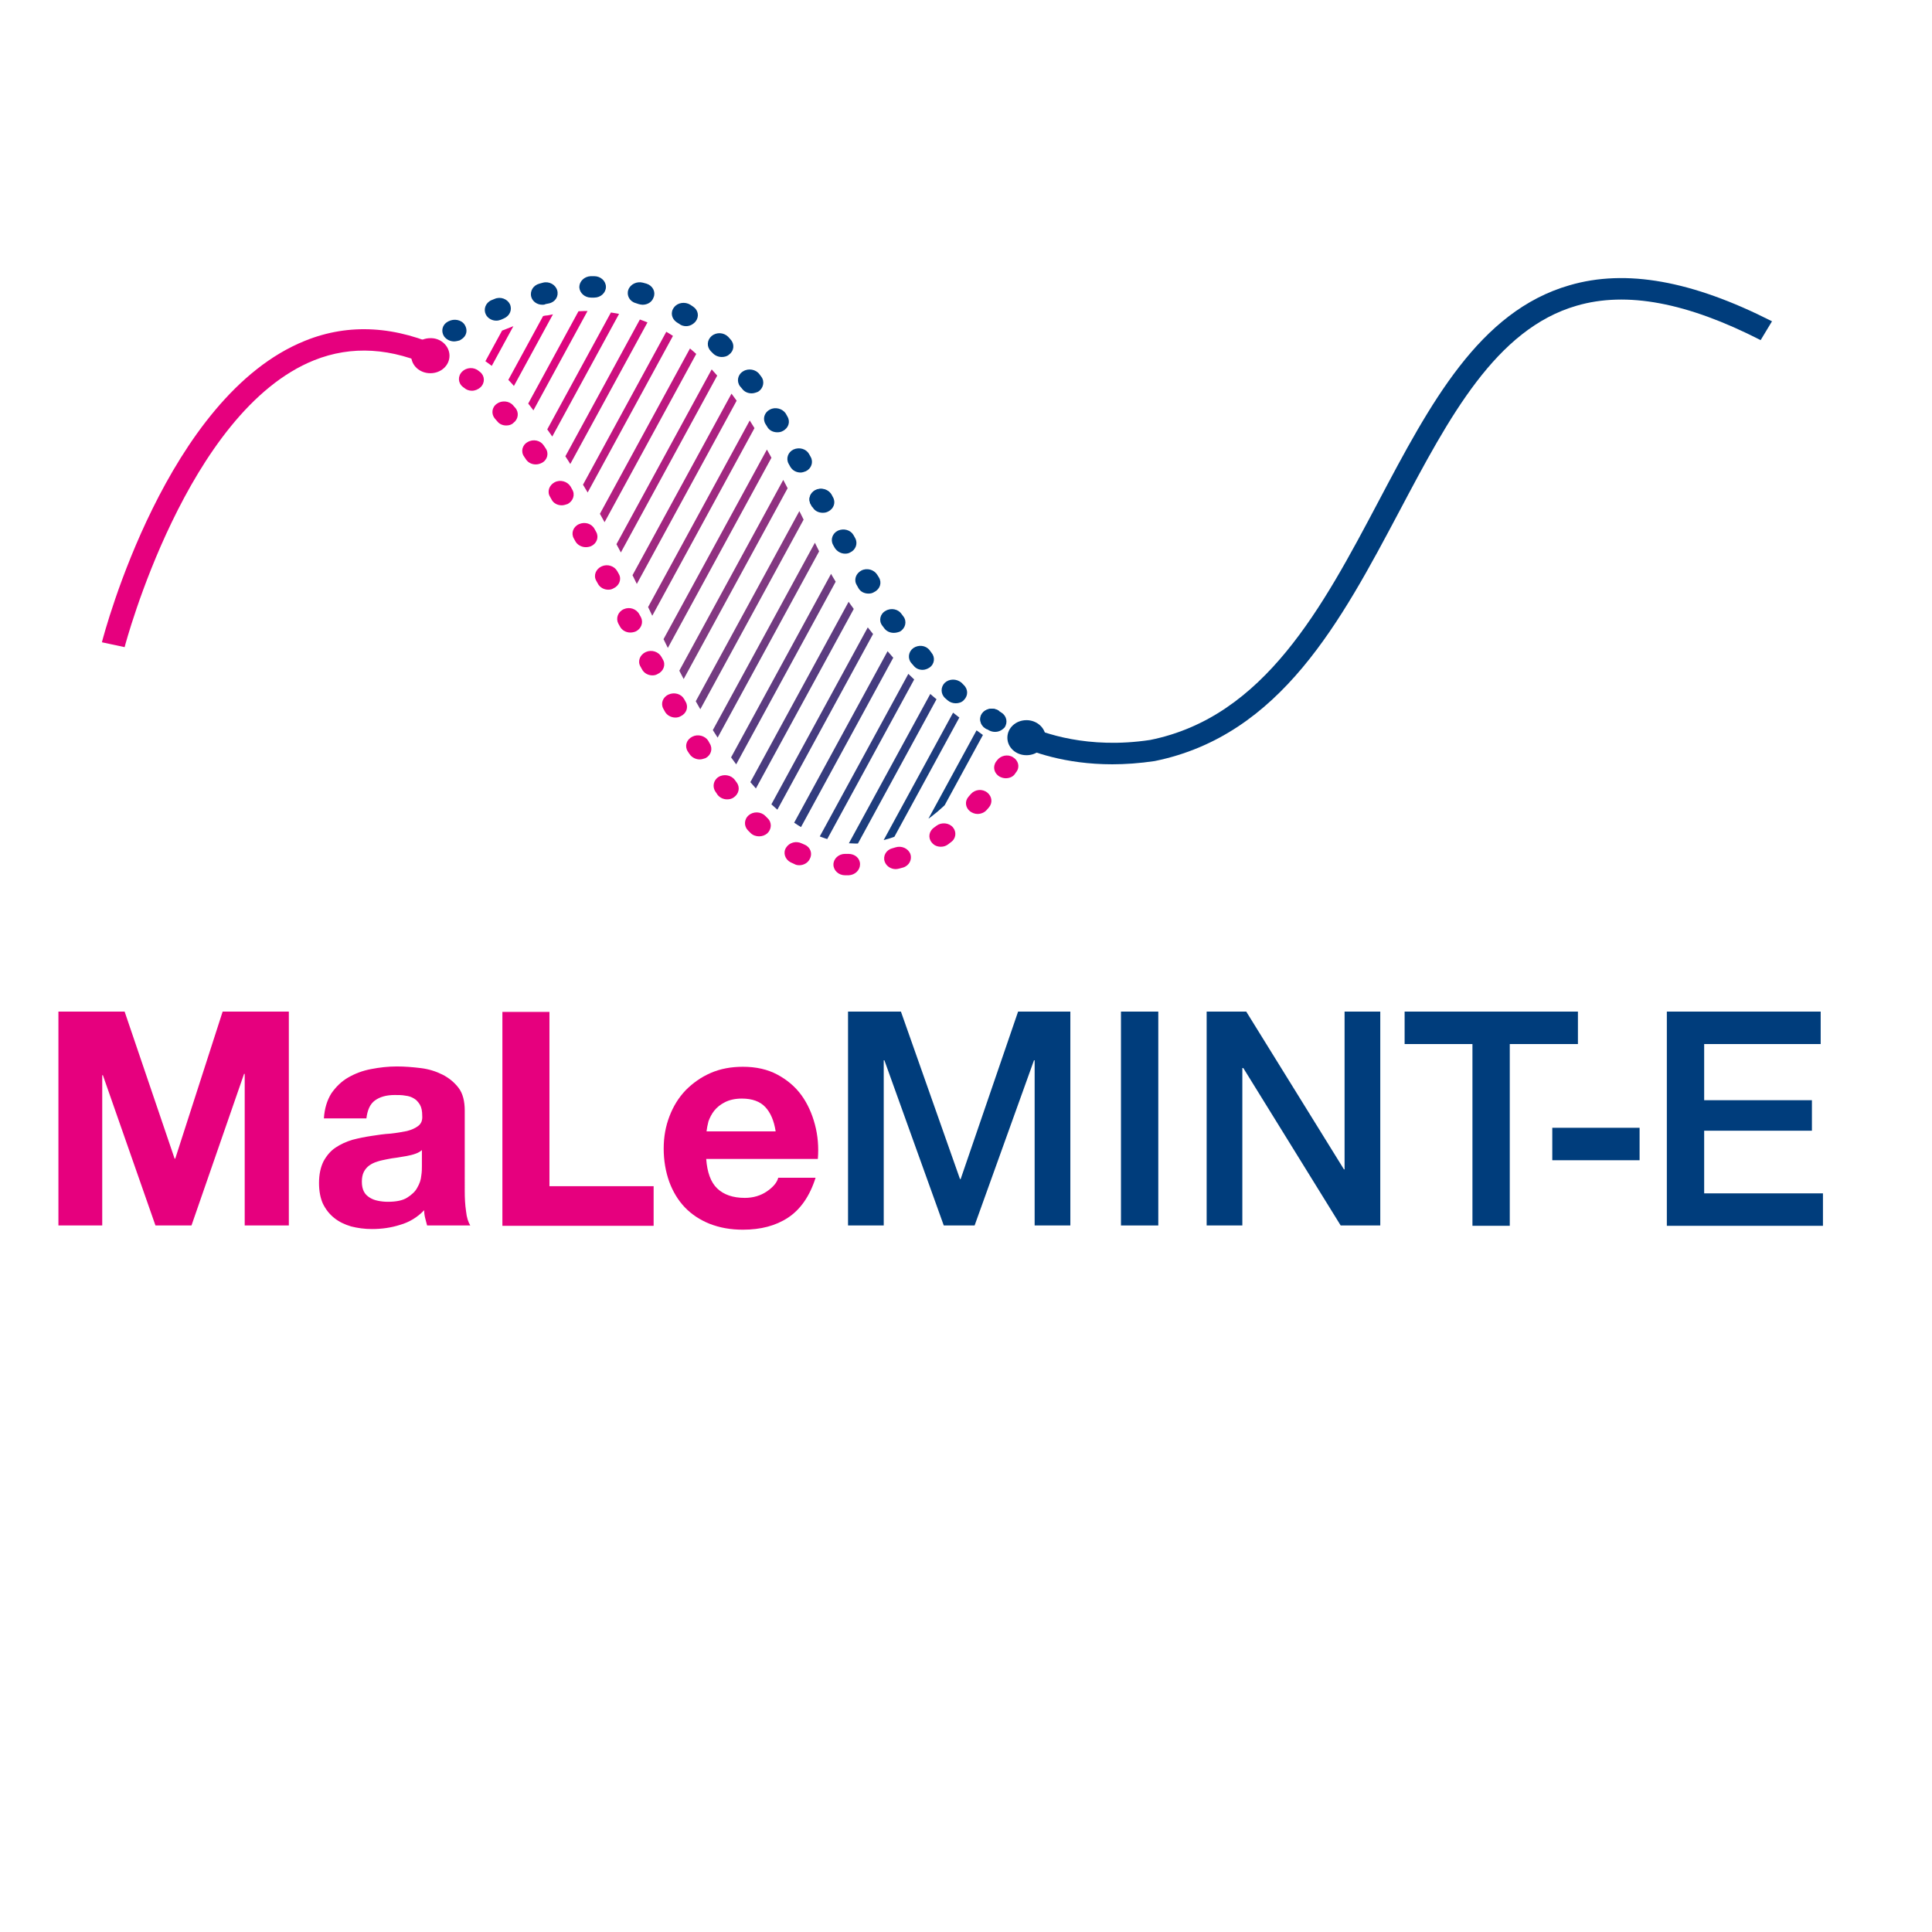 <?xml version="1.0" encoding="utf-8"?>
<!-- Generator: Adobe Illustrator 27.8.1, SVG Export Plug-In . SVG Version: 6.00 Build 0)  -->
<svg version="1.1" id="Ebene_1" xmlns="http://www.w3.org/2000/svg" xmlns:xlink="http://www.w3.org/1999/xlink" x="0px" y="0px"
	 viewBox="0 0 595.3 595.3" style="enable-background:new 0 0 595.3 595.3;" xml:space="preserve">
<style type="text/css">
	.st0{fill:#E6007E;}
	.st1{fill:#003D7C;}
	.st2{clip-path:url(#SVGID_00000108997538051006094860000012137465330622054806_);}
	.st3{fill:url(#SVGID_00000070082939984170134100000009976727824592133793_);}
	.st4{fill:url(#SVGID_00000057127522042746142820000014497524918209968308_);}
	.st5{fill:url(#SVGID_00000147902877525898571720000010338910510949254796_);}
	.st6{fill:url(#SVGID_00000073684806587796950390000010949502957373063347_);}
	.st7{fill:url(#SVGID_00000001635162275992342130000002268276052882251168_);}
	.st8{fill:url(#SVGID_00000135666382625586806130000016561522163522964640_);}
	.st9{fill:url(#SVGID_00000084512930807532177350000006213529047785036700_);}
	.st10{fill:url(#SVGID_00000097480196101133161360000010809018086035896204_);}
	.st11{fill:url(#SVGID_00000098193246969502672350000001966927650768475297_);}
	.st12{fill:url(#SVGID_00000148624459461571454260000002568592370850777504_);}
	.st13{fill:url(#SVGID_00000153707805344871881750000012939484986994732991_);}
	.st14{fill:url(#SVGID_00000080164608582616233730000007321620896381206158_);}
	.st15{fill:url(#SVGID_00000064334654164972667790000002767889961568836494_);}
	.st16{fill:url(#SVGID_00000004522295473052292590000000332564248269011857_);}
	.st17{fill:url(#SVGID_00000064314955692061129280000017504673431448785296_);}
	.st18{fill:url(#SVGID_00000036959223858644677080000009198682531258169790_);}
	.st19{fill:url(#SVGID_00000129175586031315010450000016132465630670928036_);}
	.st20{fill:url(#SVGID_00000038414209435635235400000010741274556035041210_);}
	.st21{fill:url(#SVGID_00000164510003357515721680000007114767292210202012_);}
	.st22{fill:url(#SVGID_00000083086459740613924100000001388180831657493917_);}
	.st23{fill:url(#SVGID_00000108992111962191717230000008149128006324577464_);}
	.st24{fill:url(#SVGID_00000129903116738190572260000012824717039491303052_);}
</style>
<g>
	<path class="st0" d="M38.4,311.7L53.8,357H54l14.6-45.3H89v65.9H75.4v-46.7h-0.2l-16.2,46.7H47.9l-16.2-46.3h-0.2v46.3H18v-65.9
		H38.4z"/>
	<path class="st0" d="M99.8,344.6c0.2-3.1,1-5.6,2.3-7.7c1.4-2,3.1-3.7,5.2-4.9c2.1-1.2,4.4-2.1,7.1-2.6c2.6-0.5,5.2-0.8,7.9-0.8
		c2.4,0,4.8,0.2,7.3,0.5c2.5,0.3,4.7,1,6.7,2c2,1,3.7,2.4,5,4.1s1.9,4.1,1.9,7V367c0,2.2,0.1,4.2,0.4,6.2c0.2,2,0.7,3.4,1.3,4.4
		h-13.3c-0.2-0.7-0.4-1.5-0.6-2.3c-0.2-0.8-0.3-1.6-0.3-2.4c-2.1,2.2-4.6,3.7-7.4,4.5c-2.8,0.9-5.7,1.3-8.7,1.3
		c-2.3,0-4.4-0.3-6.4-0.8c-2-0.6-3.7-1.4-5.2-2.6c-1.5-1.2-2.6-2.6-3.5-4.4c-0.8-1.8-1.2-3.9-1.2-6.4c0-2.7,0.5-4.9,1.4-6.7
		c1-1.8,2.2-3.2,3.7-4.2c1.5-1,3.2-1.8,5.2-2.4c1.9-0.5,3.9-0.9,5.9-1.2c2-0.3,3.9-0.6,5.8-0.7c1.9-0.2,3.6-0.5,5.1-0.8
		c1.5-0.4,2.6-0.9,3.5-1.6c0.9-0.7,1.3-1.7,1.2-3.1c0-1.4-0.2-2.5-0.7-3.4c-0.5-0.8-1.1-1.5-1.8-1.9c-0.8-0.5-1.7-0.8-2.7-0.9
		c-1-0.2-2.1-0.2-3.3-0.2c-2.6,0-4.6,0.6-6.1,1.7c-1.5,1.1-2.3,3-2.6,5.5H99.8z M130.1,354.3c-0.6,0.5-1.2,0.9-2.1,1.2
		c-0.8,0.3-1.7,0.5-2.7,0.7c-1,0.2-2,0.3-3,0.5c-1,0.1-2.1,0.3-3.1,0.5c-1,0.2-2,0.4-2.9,0.7c-1,0.3-1.8,0.7-2.5,1.2
		c-0.7,0.5-1.3,1.2-1.7,2c-0.4,0.8-0.6,1.8-0.6,3c0,1.2,0.2,2.2,0.6,3c0.4,0.8,1,1.4,1.8,1.9s1.6,0.8,2.6,1c1,0.2,2,0.3,3,0.3
		c2.6,0,4.6-0.4,6-1.3c1.4-0.9,2.5-1.9,3.1-3.1c0.7-1.2,1.1-2.4,1.2-3.6c0.2-1.2,0.2-2.2,0.2-3V354.3z"/>
	<path class="st0" d="M169.3,311.7v53.8h32.1v12.2h-46.6v-65.9H169.3z"/>
	<path class="st0" d="M221,366.2c2,1.9,4.8,2.9,8.5,2.9c2.6,0,4.9-0.7,6.8-2c1.9-1.3,3.1-2.7,3.5-4.2h11.5
		c-1.8,5.7-4.7,9.8-8.5,12.3c-3.8,2.5-8.4,3.7-13.9,3.7c-3.8,0-7.1-0.6-10.2-1.8c-3-1.2-5.6-2.9-7.7-5.1c-2.1-2.2-3.7-4.9-4.8-7.9
		c-1.1-3.1-1.7-6.5-1.7-10.2c0-3.6,0.6-6.9,1.8-10c1.2-3.1,2.8-5.7,5-8c2.2-2.2,4.7-4,7.7-5.3c3-1.3,6.3-1.9,9.9-1.9
		c4.1,0,7.6,0.8,10.6,2.4c3,1.6,5.5,3.7,7.4,6.3c1.9,2.6,3.3,5.7,4.2,9.1c0.9,3.4,1.2,6.9,0.9,10.6h-34.4
		C217.9,361.2,219,364.3,221,366.2z M235.8,341.1c-1.6-1.7-4-2.6-7.2-2.6c-2.1,0-3.8,0.4-5.2,1.1c-1.4,0.7-2.5,1.6-3.3,2.6
		c-0.8,1-1.4,2.2-1.8,3.3c-0.3,1.2-0.5,2.2-0.6,3.1h21.3C238.5,345.3,237.4,342.8,235.8,341.1z"/>
	<path class="st1" d="M261.3,311.7h16.3l18.2,51.6h0.2l17.7-51.6h16.1v65.9h-11v-50.9h-0.2l-18.3,50.9h-9.5l-18.3-50.9h-0.2v50.9
		h-11V311.7z"/>
	<path class="st1" d="M345.4,311.7h11.5v65.9h-11.5V311.7z"/>
	<path class="st1" d="M371.8,311.7H384l30.1,48.6h0.2v-48.6h11v65.9h-12.2l-30-48.5h-0.3v48.5h-11V311.7z"/>
	<path class="st1" d="M432.8,311.7h53.4v10h-21v56h-11.5v-56h-20.9V311.7z"/>
	<path class="st1" d="M478.3,347.5h26.9v10h-26.9V347.5z"/>
	<path class="st1" d="M513.6,311.7H561v10h-35.9v17.3h33.2v9.4h-33.2v19.3h36.6v10h-48.1V311.7z"/>
</g>
<g>
	<path class="st1" d="M139.9,105.2c-1.2,0-2.4-0.6-3.1-1.6c-1-1.6-0.5-3.6,1.2-4.5c0,0,0.2-0.1,0.2-0.1c1.7-0.9,4-0.5,5,1.1
		c1,1.6,0.6,3.5-1.1,4.5l-0.5,0.3C141.2,105,140.5,105.2,139.9,105.2z"/>
	<path class="st1" d="M294.5,216.7c-0.9,0-1.8-0.3-2.5-0.9l-0.8-0.7c-1.4-1.3-1.4-3.4-0.1-4.7c1.4-1.3,3.6-1.3,5.1-0.1l0.7,0.7
		c1.4,1.3,1.5,3.3,0.1,4.7C296.4,216.4,295.4,216.7,294.5,216.7z M284.3,206.4c-1.1,0-2.1-0.4-2.8-1.3l-0.7-0.8
		c-1.2-1.4-0.9-3.5,0.6-4.6c1.6-1.1,3.8-0.9,5,0.6l0.6,0.8c1.2,1.4,1,3.5-0.6,4.6C285.8,206.1,285,206.4,284.3,206.4z M275.4,195
		c-1.2,0-2.3-0.5-3-1.5l-0.6-0.8c-1.1-1.5-0.6-3.6,1.1-4.5c1.7-1,3.9-0.5,4.9,1l0.6,0.8c1.1,1.5,0.6,3.6-1.1,4.6
		C276.8,194.8,276.1,195,275.4,195z M267.6,182.9c-1.3,0-2.5-0.6-3.1-1.7l-0.5-0.9c-1-1.6-0.3-3.6,1.4-4.5c1.7-0.9,3.9-0.3,4.9,1.3
		l0.5,0.8c1,1.6,0.4,3.6-1.4,4.5C268.8,182.8,268.2,182.9,267.6,182.9z M260.4,170.6c-1.3,0-2.5-0.7-3.2-1.8l-0.5-0.9
		c-0.9-1.6-0.2-3.6,1.5-4.4c1.8-0.8,3.9-0.2,4.8,1.4l0.5,0.9c0.9,1.6,0.2,3.6-1.5,4.4C261.5,170.5,261,170.6,260.4,170.6z
		 M250.3,156.3l-0.5-0.9c-0.9-1.6-0.2-3.6,1.6-4.4c1.8-0.8,3.9-0.1,4.8,1.5l0.3,0.6l-3,1.8L250.3,156.3z M246.7,145.6
		c-1.3,0-2.5-0.6-3.2-1.8l-0.5-0.9c-0.9-1.6-0.2-3.6,1.5-4.4c1.8-0.8,3.9-0.2,4.8,1.4l0.5,0.9c0.9,1.6,0.2,3.6-1.5,4.4
		C247.8,145.4,247.2,145.6,246.7,145.6z M239.5,133.2c-1.3,0-2.5-0.6-3.1-1.7l-0.5-0.8c-1-1.6-0.4-3.6,1.3-4.5
		c1.7-0.9,3.9-0.3,4.9,1.2l0.5,0.9c1,1.6,0.4,3.6-1.4,4.5C240.7,133.1,240.1,133.2,239.5,133.2z M231.6,121.2c-1.2,0-2.3-0.5-3-1.5
		L228,119c-1.1-1.5-0.7-3.6,1-4.6c1.6-1,3.9-0.6,5,0.9l0.6,0.8c1.1,1.5,0.6,3.6-1,4.6C232.9,121,232.2,121.2,231.6,121.2z
		 M222.4,110c-1,0-2-0.4-2.7-1.1l-0.7-0.7c-1.3-1.4-1.2-3.4,0.3-4.7c1.5-1.2,3.7-1.1,5.1,0.3l0.7,0.8c1.3,1.4,1.1,3.5-0.4,4.6
		C224.1,109.8,223.2,110,222.4,110z M211.4,100.5c-0.7,0-1.5-0.2-2.1-0.7l-0.8-0.5c-1.6-1.1-2-3.1-0.8-4.6c1.1-1.5,3.4-1.8,5-0.8
		l0.9,0.6c1.6,1.1,1.9,3.1,0.7,4.6C213.5,100,212.5,100.5,211.4,100.5z M152.9,98.8c-1.3,0-2.6-0.7-3.2-1.9
		c-0.8-1.6-0.1-3.6,1.7-4.4l1-0.4c1.8-0.8,3.9,0,4.7,1.6c0.8,1.7,0,3.6-1.8,4.4l-0.9,0.4C153.9,98.7,153.4,98.8,152.9,98.8z
		 M198,93.9c-0.4,0-0.8-0.1-1.2-0.2l-0.9-0.3c-1.9-0.5-2.9-2.4-2.3-4.1c0.6-1.7,2.6-2.7,4.5-2.2l1.1,0.3c1.9,0.6,2.9,2.5,2.2,4.2
		C200.9,93.1,199.5,93.9,198,93.9z M167.1,93.9c-1.6,0-3-1-3.4-2.4c-0.5-1.8,0.6-3.6,2.5-4.1l1.1-0.3c1.9-0.5,3.9,0.6,4.4,2.4
		c0.5,1.8-0.6,3.6-2.6,4l-1,0.2C167.8,93.9,167.4,93.9,167.1,93.9z M182.1,91.7c-1.9,0-3.5-1.4-3.6-3.2c0-1.8,1.5-3.3,3.5-3.4l1.1,0
		c0,0,0,0,0,0c2,0,3.6,1.5,3.6,3.3c0,1.8-1.6,3.3-3.6,3.3L182.1,91.7C182.2,91.7,182.1,91.7,182.1,91.7z"/>
	<path class="st1" d="M304.1,224.7l-0.5-0.3c-1.6-1-2.1-3.1-1-4.6c1.1-1.5,3.3-1.9,5-0.9l0.3,0.2L304.1,224.7z"/>
	<path class="st0" d="M145.4,120.4c-0.9,0-1.7-0.3-2.4-0.9l-0.4-0.3c-1.5-1.2-1.6-3.3-0.2-4.7c1.3-1.3,3.6-1.5,5.1-0.2l0.4,0.3
		c1.5,1.2,1.6,3.3,0.2,4.7C147.3,120,146.4,120.4,145.4,120.4z"/>
	<path class="st0" d="M260.4,269.7c-2,0-3.6-1.5-3.6-3.3c0-1.8,1.6-3.3,3.6-3.3l1,0c2.1,0,3.6,1.4,3.6,3.2c0,1.8-1.5,3.3-3.5,3.4
		L260.4,269.7z M276,267.8c-1.5,0-2.9-0.9-3.4-2.3c-0.6-1.7,0.4-3.6,2.3-4.1l1-0.3c1.9-0.6,3.9,0.3,4.6,2c0.6,1.7-0.3,3.6-2.2,4.2
		l-1.1,0.3C276.8,267.7,276.4,267.8,276,267.8z M246.3,266.6c-0.6,0-1.1-0.1-1.6-0.4l-1.1-0.5c-1.7-0.9-2.4-2.9-1.4-4.5
		c1-1.6,3.1-2.2,4.9-1.3l0.9,0.4c1.8,0.8,2.4,2.8,1.5,4.4C248.9,265.9,247.6,266.6,246.3,266.6z M289.9,260.9
		c-1.1,0-2.1-0.4-2.8-1.3c-1.2-1.4-0.9-3.5,0.7-4.6l0.8-0.6c1.5-1.1,3.8-0.9,5,0.5c1.2,1.4,1,3.5-0.6,4.6l-0.9,0.7
		C291.4,260.7,290.7,260.9,289.9,260.9z M233.9,257.7c-0.9,0-1.9-0.3-2.6-1l-0.8-0.8c-1.3-1.3-1.3-3.4,0.2-4.7
		c1.4-1.2,3.7-1.2,5.1,0.2l0.7,0.7c1.4,1.3,1.3,3.4-0.1,4.7C235.7,257.4,234.8,257.7,233.9,257.7z M301.2,250.8
		c-0.8,0-1.6-0.3-2.3-0.8c-1.5-1.2-1.7-3.2-0.4-4.6l0.7-0.8c1.3-1.4,3.5-1.6,5-0.4c1.5,1.2,1.7,3.2,0.5,4.6l-0.7,0.8
		C303.3,250.4,302.2,250.8,301.2,250.8z M224,246.3c-1.1,0-2.2-0.5-2.9-1.4l-0.6-0.9c-1.1-1.5-0.7-3.6,0.9-4.6c1.6-1,3.9-0.6,5,0.9
		l0.6,0.8c1.1,1.5,0.7,3.5-0.9,4.6C225.4,246.2,224.7,246.3,224,246.3z M215.6,234c-1.2,0-2.4-0.6-3.1-1.6l-0.6-0.9
		c-1-1.6-0.4-3.6,1.4-4.5c1.7-0.9,3.9-0.3,4.9,1.2l0.5,0.9c1,1.6,0.4,3.6-1.3,4.5C216.8,233.8,216.2,234,215.6,234z M208.1,221.1
		c-1.3,0-2.6-0.7-3.2-1.8l-0.5-0.9c-0.9-1.6-0.2-3.6,1.6-4.4c1.8-0.8,3.9-0.2,4.8,1.4l0.5,0.9c0.9,1.6,0.2,3.6-1.6,4.4
		C209.2,221,208.6,221.1,208.1,221.1z M201,208.1c-1.3,0-2.6-0.7-3.2-1.9l-0.5-0.9c-0.9-1.6-0.1-3.6,1.7-4.4
		c1.8-0.8,3.9-0.1,4.8,1.5l0.5,0.9c0.9,1.6,0.1,3.6-1.7,4.4C202.1,208,201.6,208.1,201,208.1z M194.2,194.9c-1.3,0-2.6-0.7-3.2-1.9
		l-0.5-0.9c-0.8-1.6-0.1-3.6,1.7-4.4c1.8-0.8,3.9-0.1,4.8,1.6l0.5,0.9c0.8,1.6,0.1,3.6-1.7,4.4C195.3,194.8,194.7,194.9,194.2,194.9
		z M187.4,181.7c-1.3,0-2.6-0.7-3.2-1.9l-0.5-0.9c-0.9-1.6-0.1-3.6,1.7-4.4c1.8-0.8,3.9-0.1,4.8,1.5l0.5,0.9
		c0.9,1.6,0.1,3.6-1.7,4.4C188.5,181.6,188,181.7,187.4,181.7z M180.5,168.6c-1.3,0-2.6-0.7-3.2-1.8l-0.5-0.9
		c-0.9-1.6-0.2-3.6,1.6-4.4c1.8-0.8,3.9-0.2,4.8,1.5l0.5,0.9c0.9,1.6,0.2,3.6-1.6,4.4C181.6,168.5,181,168.6,180.5,168.6z
		 M173.1,155.7c-1.3,0-2.5-0.6-3.1-1.7l-0.5-0.9c-1-1.6-0.3-3.6,1.4-4.5c1.7-0.9,3.9-0.3,4.9,1.3l0.5,0.9c1,1.6,0.3,3.6-1.4,4.5
		C174.3,155.5,173.7,155.7,173.1,155.7z M165.1,143.1c-1.2,0-2.3-0.5-3-1.5l-0.6-0.9c-1.1-1.5-0.6-3.6,1.1-4.5c1.7-1,3.9-0.5,4.9,1
		l0.6,0.9c1.1,1.5,0.6,3.6-1.1,4.5C166.4,142.9,165.8,143.1,165.1,143.1z M156,131.1c-1.1,0-2.1-0.4-2.8-1.3l-0.7-0.8
		c-1.2-1.4-1-3.5,0.6-4.6c1.5-1.1,3.8-0.9,5,0.5l0.7,0.8c1.2,1.4,0.9,3.5-0.6,4.6C157.6,130.9,156.8,131.1,156,131.1z"/>
	<path class="st0" d="M309.9,239.8c-0.7,0-1.3-0.2-1.9-0.5c-1.7-1-2.2-3-1.1-4.6l0.3-0.4c1.1-1.5,3.3-2,4.9-1c1.7,1,2.2,3,1.1,4.5
		l-0.3,0.4C312.3,239.3,311.1,239.8,309.9,239.8z"/>
	<path class="st0" d="M38.4,199.4l-7-1.5c0.8-3.1,20-75.8,62.6-92.9c13.6-5.5,28.1-4.6,43.1,2.5c0.8,0.4-2.6,6.2-3.4,5.8
		c-13-6.2-25.4-6.9-36.9-2.3C57.6,126.7,38.6,198.6,38.4,199.4z"/>
	<path class="st1" d="M342.7,235.5c-14.6,0-25-3.9-29.9-6.2c-1.9-0.9,1.7-6.6,3.3-5.9c5.3,2.5,19.1,7.5,38.3,4.6
		c35.2-7.1,53.1-40.9,70.4-73.6c15.9-30.1,31-58.5,58.8-66.5c17.4-5.1,37.8-1.4,62.4,11.1l-3.5,5.8c-22.7-11.6-41.3-15.1-56.7-10.6
		c-24.9,7.2-39.3,34.4-54.5,63.1c-18.1,34.1-36.7,69.3-75.5,77.2C351.1,235.2,346.7,235.5,342.7,235.5z"/>
	<g>
		<defs>
			<path id="SVGID_1_" d="M157.9,118.4c4.5,5.3,20.2,23.7,41.1,67.2c11.9,24.8,32.3,69.8,60.5,74c10.8,1.6,23.2-2.7,33.2-13.1
				c9.7-10.1,13.8-17.5,13.8-17.5s-20-13.4-30.8-25.8c-19.7-22.3-21.4-30.2-30.5-47.9c-16.4-31.8-34.3-66.9-76.6-58.1
				c-3.3-0.1-25.8,9.6-25.8,9.6S153.4,113.2,157.9,118.4z"/>
		</defs>
		<clipPath id="SVGID_00000019667252868708604520000003646276714022738314_">
			<use xlink:href="#SVGID_1_"  style="overflow:visible;"/>
		</clipPath>
		<g style="clip-path:url(#SVGID_00000019667252868708604520000003646276714022738314_);">
			
				<linearGradient id="SVGID_00000055665647279625686710000001890569621759084694_" gradientUnits="userSpaceOnUse" x1="223.599" y1="293.837" x2="97.383" y2="165.617">
				<stop  offset="0" style="stop-color:#003D7C"/>
				<stop  offset="0.468" style="stop-color:#7E3B81"/>
				<stop  offset="1" style="stop-color:#E6007E"/>
			</linearGradient>
			<polygon style="fill:url(#SVGID_00000055665647279625686710000001890569621759084694_);" points="48.8,301.3 46.6,300.3 
				176.8,61.3 179,62.3 			"/>
			
				<linearGradient id="SVGID_00000061463008316933331580000002484868255066525080_" gradientUnits="userSpaceOnUse" x1="229.527" y1="289.542" x2="103.306" y2="161.317">
				<stop  offset="0" style="stop-color:#003D7C"/>
				<stop  offset="0.468" style="stop-color:#7E3B81"/>
				<stop  offset="1" style="stop-color:#E6007E"/>
			</linearGradient>
			<polygon style="fill:url(#SVGID_00000061463008316933331580000002484868255066525080_);" points="59,301.3 56.8,300.3 187,61.3 
				189.2,62.3 			"/>
			
				<linearGradient id="SVGID_00000009585997406847987230000013687689152358139049_" gradientUnits="userSpaceOnUse" x1="235.45" y1="285.241" x2="109.229" y2="157.017">
				<stop  offset="0" style="stop-color:#003D7C"/>
				<stop  offset="0.468" style="stop-color:#7E3B81"/>
				<stop  offset="1" style="stop-color:#E6007E"/>
			</linearGradient>
			<polygon style="fill:url(#SVGID_00000009585997406847987230000013687689152358139049_);" points="69.1,301.3 66.9,300.3 
				197.1,61.3 199.3,62.3 			"/>
			
				<linearGradient id="SVGID_00000121983327794424471790000013009432128536894618_" gradientUnits="userSpaceOnUse" x1="241.369" y1="280.939" x2="115.152" y2="152.719">
				<stop  offset="0" style="stop-color:#003D7C"/>
				<stop  offset="0.468" style="stop-color:#7E3B81"/>
				<stop  offset="1" style="stop-color:#E6007E"/>
			</linearGradient>
			<polygon style="fill:url(#SVGID_00000121983327794424471790000013009432128536894618_);" points="79.3,301.3 77.1,300.3 
				207.3,61.3 209.5,62.3 			"/>
			
				<linearGradient id="SVGID_00000049940851941951003940000001081309453176648637_" gradientUnits="userSpaceOnUse" x1="247.295" y1="276.645" x2="121.073" y2="148.419">
				<stop  offset="0" style="stop-color:#003D7C"/>
				<stop  offset="0.468" style="stop-color:#7E3B81"/>
				<stop  offset="1" style="stop-color:#E6007E"/>
			</linearGradient>
			<polygon style="fill:url(#SVGID_00000049940851941951003940000001081309453176648637_);" points="89.4,301.3 87.2,300.3 
				217.4,61.3 219.7,62.3 			"/>
			
				<linearGradient id="SVGID_00000135657747075504757210000018078843482000448911_" gradientUnits="userSpaceOnUse" x1="253.218" y1="272.344" x2="126.996" y2="144.119">
				<stop  offset="0" style="stop-color:#003D7C"/>
				<stop  offset="0.468" style="stop-color:#7E3B81"/>
				<stop  offset="1" style="stop-color:#E6007E"/>
			</linearGradient>
			<polygon style="fill:url(#SVGID_00000135657747075504757210000018078843482000448911_);" points="99.6,301.3 97.4,300.3 
				227.6,61.3 229.8,62.3 			"/>
			
				<linearGradient id="SVGID_00000102512123145792350230000015276609923085254795_" gradientUnits="userSpaceOnUse" x1="259.14" y1="268.045" x2="132.92" y2="139.821">
				<stop  offset="0" style="stop-color:#003D7C"/>
				<stop  offset="0.468" style="stop-color:#7E3B81"/>
				<stop  offset="1" style="stop-color:#E6007E"/>
			</linearGradient>
			<polygon style="fill:url(#SVGID_00000102512123145792350230000015276609923085254795_);" points="109.8,301.3 107.5,300.3 
				237.7,61.3 240,62.3 			"/>
			
				<linearGradient id="SVGID_00000062874556429980108610000014535664138768026532_" gradientUnits="userSpaceOnUse" x1="265.062" y1="263.744" x2="138.844" y2="135.522">
				<stop  offset="0" style="stop-color:#003D7C"/>
				<stop  offset="0.468" style="stop-color:#7E3B81"/>
				<stop  offset="1" style="stop-color:#E6007E"/>
			</linearGradient>
			<polygon style="fill:url(#SVGID_00000062874556429980108610000014535664138768026532_);" points="119.9,301.3 117.7,300.3 
				247.9,61.3 250.1,62.3 			"/>
			
				<linearGradient id="SVGID_00000143619161546638303860000005439496673345371821_" gradientUnits="userSpaceOnUse" x1="270.983" y1="259.444" x2="144.766" y2="131.223">
				<stop  offset="0" style="stop-color:#003D7C"/>
				<stop  offset="0.468" style="stop-color:#7E3B81"/>
				<stop  offset="1" style="stop-color:#E6007E"/>
			</linearGradient>
			<polygon style="fill:url(#SVGID_00000143619161546638303860000005439496673345371821_);" points="130.1,301.3 127.8,300.3 
				258.1,61.3 260.3,62.3 			"/>
			
				<linearGradient id="SVGID_00000110447498345999836420000007917688603673606843_" gradientUnits="userSpaceOnUse" x1="276.904" y1="255.143" x2="150.691" y2="126.927">
				<stop  offset="0" style="stop-color:#003D7C"/>
				<stop  offset="0.468" style="stop-color:#7E3B81"/>
				<stop  offset="1" style="stop-color:#E6007E"/>
			</linearGradient>
			<polygon style="fill:url(#SVGID_00000110447498345999836420000007917688603673606843_);" points="140.2,301.3 138,300.3 
				268.2,61.3 270.4,62.3 			"/>
			
				<linearGradient id="SVGID_00000182529939055951319040000011561197026060050104_" gradientUnits="userSpaceOnUse" x1="282.829" y1="250.846" x2="156.612" y2="122.626">
				<stop  offset="0" style="stop-color:#003D7C"/>
				<stop  offset="0.468" style="stop-color:#7E3B81"/>
				<stop  offset="1" style="stop-color:#E6007E"/>
			</linearGradient>
			<polygon style="fill:url(#SVGID_00000182529939055951319040000011561197026060050104_);" points="150.4,301.3 148.1,300.3 
				278.4,61.3 280.6,62.3 			"/>
			
				<linearGradient id="SVGID_00000136387594410998448260000000306963698748960651_" gradientUnits="userSpaceOnUse" x1="288.751" y1="246.546" x2="162.534" y2="118.325">
				<stop  offset="0" style="stop-color:#003D7C"/>
				<stop  offset="0.468" style="stop-color:#7E3B81"/>
				<stop  offset="1" style="stop-color:#E6007E"/>
			</linearGradient>
			<polygon style="fill:url(#SVGID_00000136387594410998448260000000306963698748960651_);" points="160.5,301.3 158.3,300.3 
				288.5,61.3 290.7,62.3 			"/>
			
				<linearGradient id="SVGID_00000170980949649942024650000001046878748515527348_" gradientUnits="userSpaceOnUse" x1="294.673" y1="242.244" x2="168.461" y2="114.028">
				<stop  offset="0" style="stop-color:#003D7C"/>
				<stop  offset="0.468" style="stop-color:#7E3B81"/>
				<stop  offset="1" style="stop-color:#E6007E"/>
			</linearGradient>
			<polygon style="fill:url(#SVGID_00000170980949649942024650000001046878748515527348_);" points="170.7,301.3 168.5,300.3 
				298.7,61.3 300.9,62.3 			"/>
			
				<linearGradient id="SVGID_00000166658672438419253670000005885876248997752980_" gradientUnits="userSpaceOnUse" x1="300.594" y1="237.945" x2="174.383" y2="109.729">
				<stop  offset="0" style="stop-color:#003D7C"/>
				<stop  offset="0.468" style="stop-color:#7E3B81"/>
				<stop  offset="1" style="stop-color:#E6007E"/>
			</linearGradient>
			<polygon style="fill:url(#SVGID_00000166658672438419253670000005885876248997752980_);" points="180.8,301.3 178.6,300.3 
				308.8,61.3 311,62.3 			"/>
			
				<linearGradient id="SVGID_00000006688863696938094380000002415245440131627410_" gradientUnits="userSpaceOnUse" x1="306.519" y1="233.648" x2="180.303" y2="105.428">
				<stop  offset="0" style="stop-color:#003D7C"/>
				<stop  offset="0.468" style="stop-color:#7E3B81"/>
				<stop  offset="1" style="stop-color:#E6007E"/>
			</linearGradient>
			<polygon style="fill:url(#SVGID_00000006688863696938094380000002415245440131627410_);" points="191,301.3 188.8,300.3 
				319,61.3 321.2,62.3 			"/>
			
				<linearGradient id="SVGID_00000080923518919334792370000015282128074609143476_" gradientUnits="userSpaceOnUse" x1="312.444" y1="229.35" x2="186.225" y2="101.127">
				<stop  offset="0" style="stop-color:#003D7C"/>
				<stop  offset="0.468" style="stop-color:#7E3B81"/>
				<stop  offset="1" style="stop-color:#E6007E"/>
			</linearGradient>
			<polygon style="fill:url(#SVGID_00000080923518919334792370000015282128074609143476_);" points="201.1,301.3 198.9,300.3 
				329.1,61.3 331.4,62.3 			"/>
			
				<linearGradient id="SVGID_00000181775454816474112850000004775473511551575476_" gradientUnits="userSpaceOnUse" x1="318.366" y1="225.05" x2="192.145" y2="96.825">
				<stop  offset="0" style="stop-color:#003D7C"/>
				<stop  offset="0.468" style="stop-color:#7E3B81"/>
				<stop  offset="1" style="stop-color:#E6007E"/>
			</linearGradient>
			<polygon style="fill:url(#SVGID_00000181775454816474112850000004775473511551575476_);" points="211.3,301.3 209.1,300.3 
				339.3,61.3 341.5,62.3 			"/>
			
				<linearGradient id="SVGID_00000036962343055564834040000016674966692696564627_" gradientUnits="userSpaceOnUse" x1="324.288" y1="220.749" x2="198.072" y2="92.529">
				<stop  offset="0" style="stop-color:#003D7C"/>
				<stop  offset="0.468" style="stop-color:#7E3B81"/>
				<stop  offset="1" style="stop-color:#E6007E"/>
			</linearGradient>
			<polygon style="fill:url(#SVGID_00000036962343055564834040000016674966692696564627_);" points="221.5,301.3 219.2,300.3 
				349.4,61.3 351.7,62.3 			"/>
			
				<linearGradient id="SVGID_00000134249947481041335230000001703154666386947498_" gradientUnits="userSpaceOnUse" x1="330.212" y1="216.452" x2="203.99" y2="88.226">
				<stop  offset="0" style="stop-color:#003D7C"/>
				<stop  offset="0.468" style="stop-color:#7E3B81"/>
				<stop  offset="1" style="stop-color:#E6007E"/>
			</linearGradient>
			<polygon style="fill:url(#SVGID_00000134249947481041335230000001703154666386947498_);" points="231.6,301.3 229.4,300.3 
				359.6,61.3 361.8,62.3 			"/>
			
				<linearGradient id="SVGID_00000142864932035467118820000010114911459469408913_" gradientUnits="userSpaceOnUse" x1="336.134" y1="212.153" x2="209.912" y2="83.927">
				<stop  offset="0" style="stop-color:#003D7C"/>
				<stop  offset="0.468" style="stop-color:#7E3B81"/>
				<stop  offset="1" style="stop-color:#E6007E"/>
			</linearGradient>
			<polygon style="fill:url(#SVGID_00000142864932035467118820000010114911459469408913_);" points="241.8,301.3 239.5,300.3 
				369.8,61.3 372,62.3 			"/>
			
				<linearGradient id="SVGID_00000149344707304575136220000015107481385222112946_" gradientUnits="userSpaceOnUse" x1="342.058" y1="207.853" x2="215.837" y2="79.629">
				<stop  offset="0" style="stop-color:#003D7C"/>
				<stop  offset="0.468" style="stop-color:#7E3B81"/>
				<stop  offset="1" style="stop-color:#E6007E"/>
			</linearGradient>
			<polygon style="fill:url(#SVGID_00000149344707304575136220000015107481385222112946_);" points="251.9,301.3 249.7,300.3 
				379.9,61.3 382.1,62.3 			"/>
			
				<linearGradient id="SVGID_00000067949753634143920650000001551922132442851456_" gradientUnits="userSpaceOnUse" x1="347.981" y1="203.553" x2="221.76" y2="75.328">
				<stop  offset="0" style="stop-color:#003D7C"/>
				<stop  offset="0.468" style="stop-color:#7E3B81"/>
				<stop  offset="1" style="stop-color:#E6007E"/>
			</linearGradient>
			<polygon style="fill:url(#SVGID_00000067949753634143920650000001551922132442851456_);" points="262.1,301.3 259.9,300.3 
				390.1,61.3 392.3,62.3 			"/>
		</g>
	</g>
	<path class="st1" d="M253.5,158c-1.3,0-2.5-0.6-3.1-1.7l-0.5-0.8c-1-1.6-0.4-3.6,1.3-4.5c1.7-0.9,3.9-0.3,4.9,1.2l0.5,0.9
		c1,1.6,0.4,3.6-1.4,4.5C254.7,157.9,254.1,158,253.5,158z"/>
	<path class="st1" d="M308.1,225.2c-1.1,0.5-2.5,0.4-3.6-0.3l-0.9-0.5c-1.6-1-2-3.1-0.9-4.6c1.1-1.5,3.4-1.9,5-0.8l0.9,0.6
		c1.6,1,2,3.1,0.9,4.6C309.1,224.6,308.6,225,308.1,225.2z"/>
	<path class="st0" d="M138.5,109.6c0,3-2.6,5.4-5.9,5.4c-3.3,0-5.9-2.4-5.9-5.4s2.6-5.4,5.9-5.4
		C135.8,104.1,138.5,106.6,138.5,109.6z"/>
	<path class="st1" d="M322.2,227.3c0,3-2.6,5.4-5.9,5.4c-3.3,0-5.9-2.4-5.9-5.4c0-3,2.6-5.4,5.9-5.4
		C319.5,221.9,322.2,224.3,322.2,227.3z"/>
</g>
</svg>
